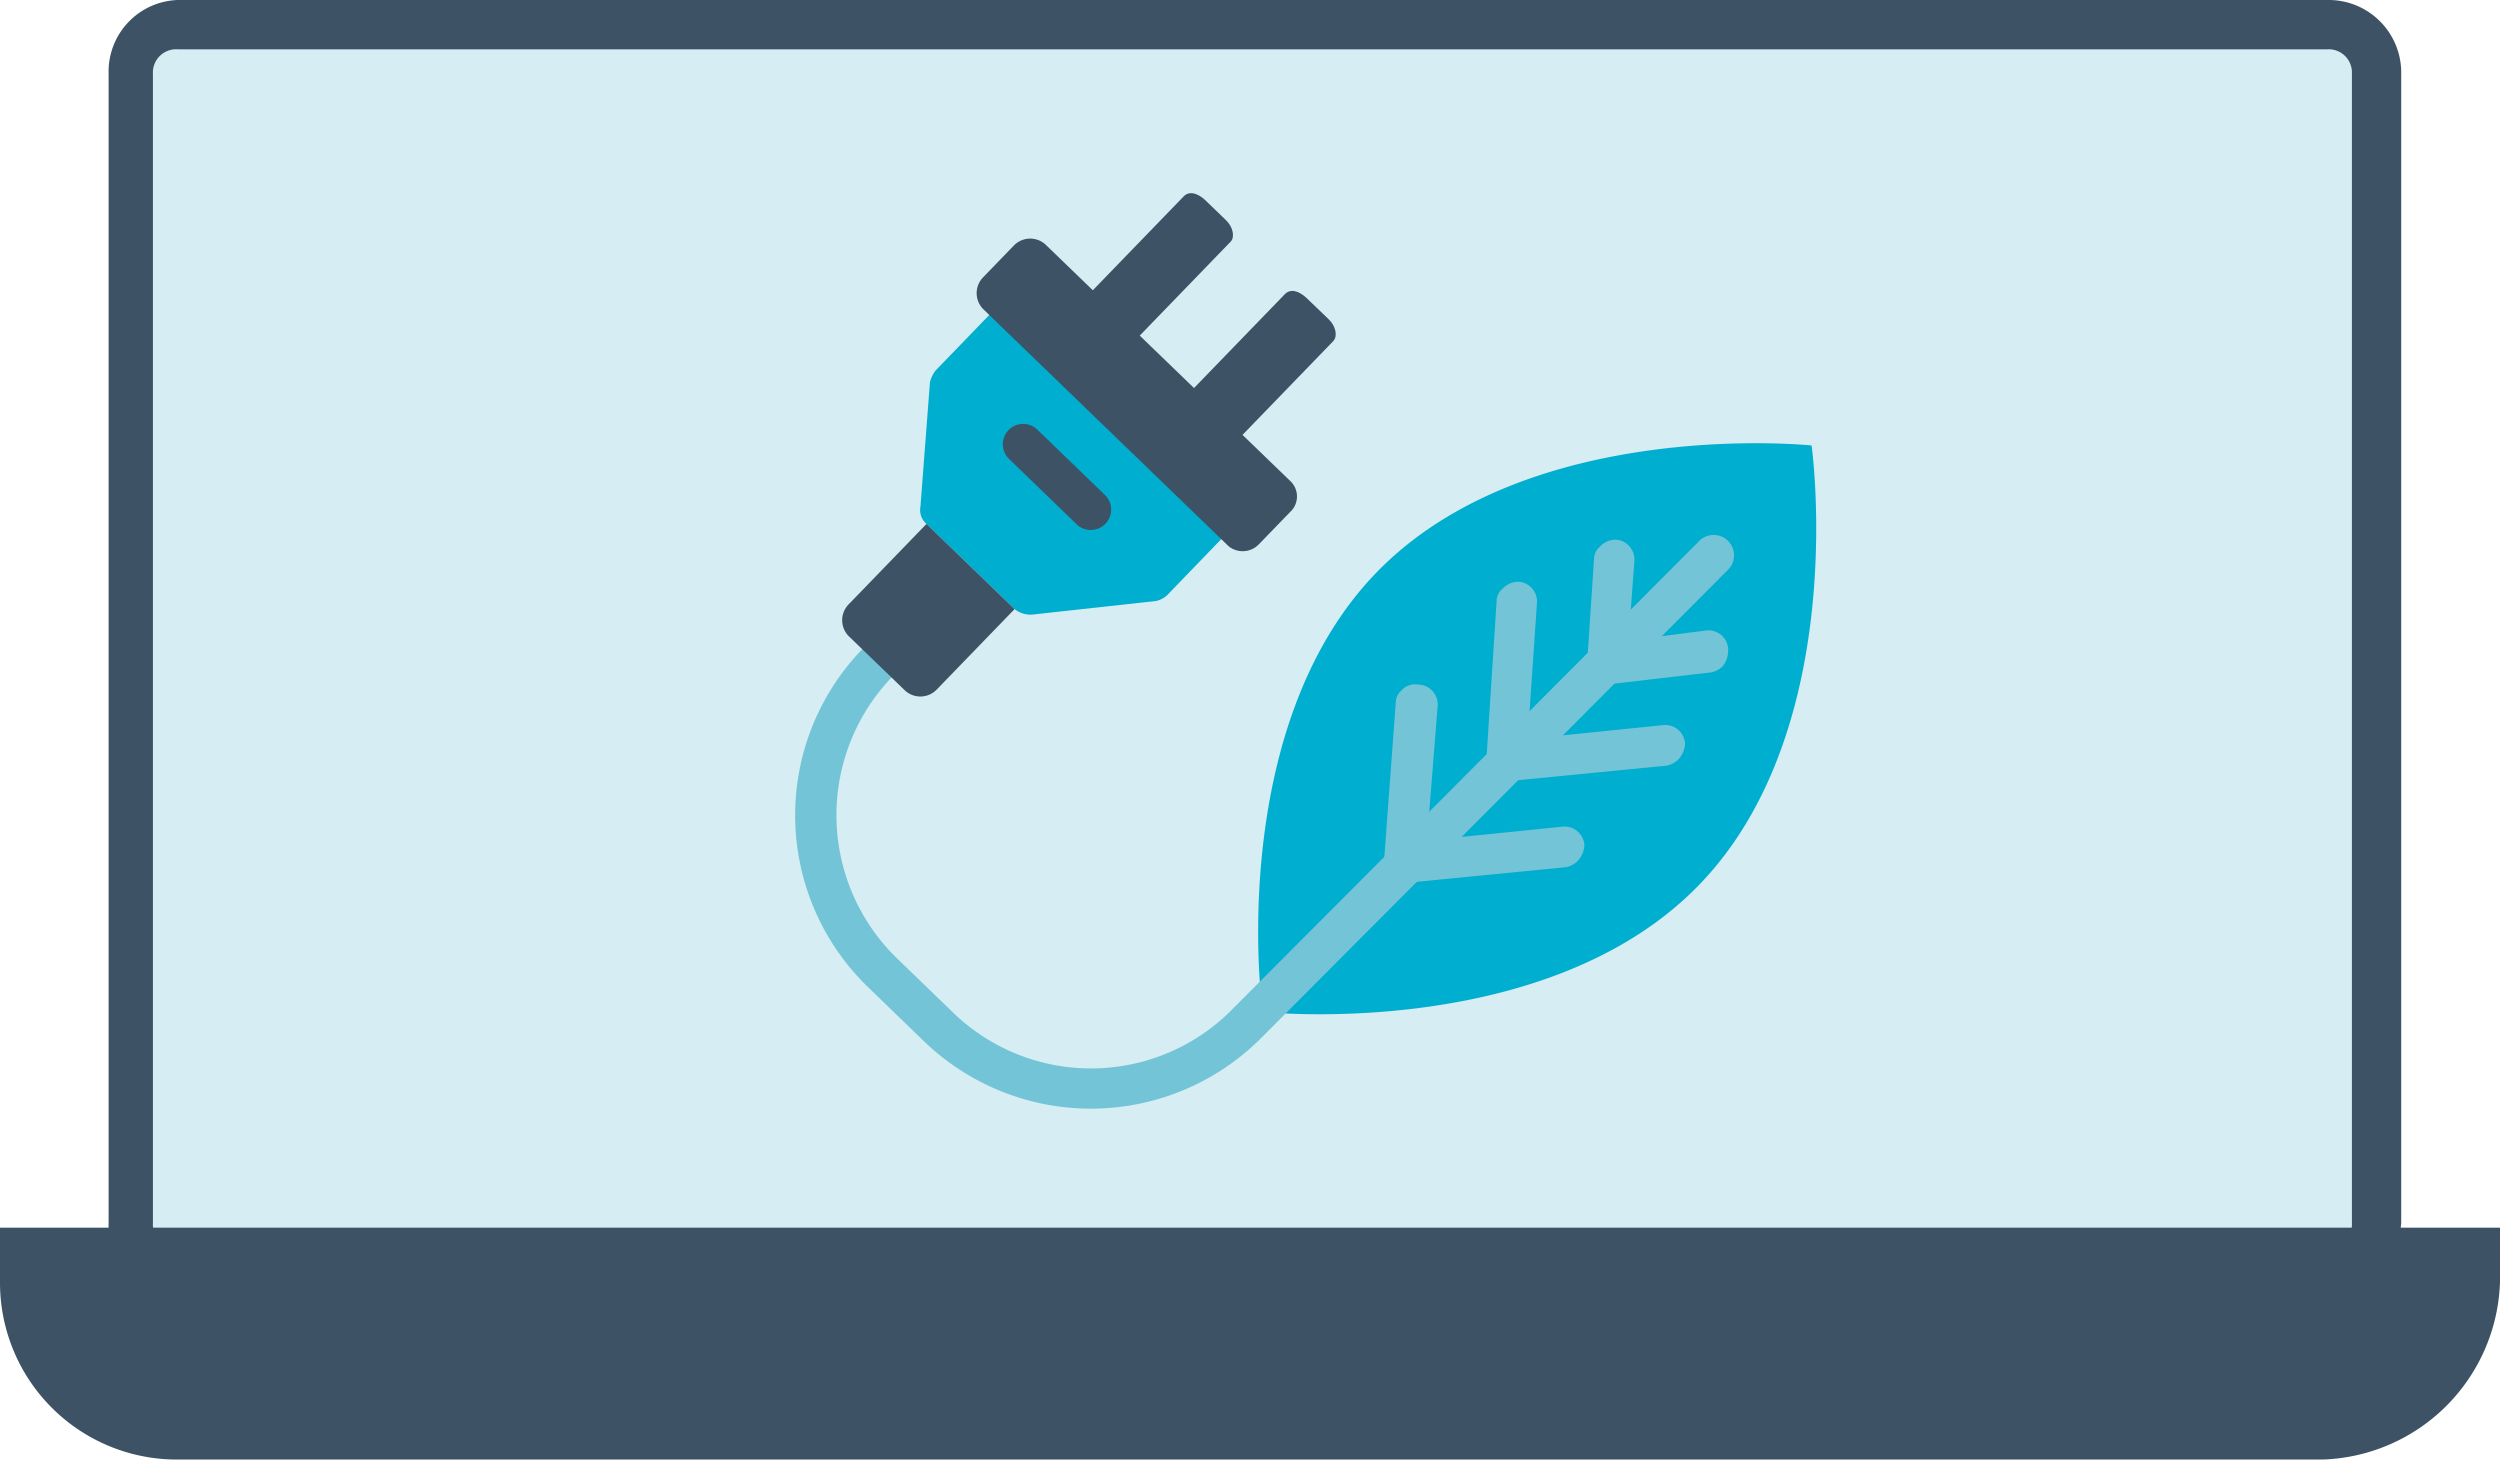 <svg id="Artwork" xmlns="http://www.w3.org/2000/svg" width="145.01" height="84.66" viewBox="0 0 145.01 84.66">
  <g id="Group_31116" data-name="Group 31116">
    <g id="Group_31114" data-name="Group 31114">
      <g id="Group_31113" data-name="Group 31113">
        <path id="Path_16958" data-name="Path 16958" d="M10.3,1.72H134.99a2.863,2.863,0,0,1,2.86,2.86V71.22a2.863,2.863,0,0,1-2.86,2.86H10.3a2.863,2.863,0,0,1-2.86-2.86V4.29A2.636,2.636,0,0,1,10.3,1.72Z" fill="#d5edf3"/>
        <path id="Path_16959" data-name="Path 16959" d="M134.99,75.22H10.3a4.15,4.15,0,0,1-4-4.29V4.29A4.156,4.156,0,0,1,10.3,0H134.99a4.213,4.213,0,0,1,4.29,4.29V70.93A4.611,4.611,0,0,1,134.99,75.22ZM10.3,2.86A1.349,1.349,0,0,0,8.87,4.29V70.93a1.349,1.349,0,0,0,1.43,1.43H134.99a1.349,1.349,0,0,0,1.43-1.43V4.29a1.349,1.349,0,0,0-1.43-1.43H10.3Z" fill="#3d5265"/>
      </g>
      <path id="Path_16960" data-name="Path 16960" d="M0,71.21v3.15H0a10.26,10.26,0,0,0,10.3,10.3H134.71a10.643,10.643,0,0,0,10.3-10.3h0V71.21Z" fill="#3d5265"/>
    </g>
    <path id="Path_16961" data-name="Path 16961" d="M70.84,31.27l-3.13,3.24a1.335,1.335,0,0,1-.66.35l-7.19.79a1.491,1.491,0,0,1-1.01-.32l-5.11-4.94a1.062,1.062,0,0,1-.35-1l.55-7.21a1.786,1.786,0,0,1,.32-.68l3.21-3.32a1.181,1.181,0,0,1,1.67-.03L70.89,29.51a1.4,1.4,0,0,1-.05,1.76Z" fill="#00aed0"/>
    <path id="Path_16962" data-name="Path 16962" d="M98.56,51.32c-8.81,9.11-25.25,7.38-25.25,7.38a.342.342,0,0,1-.09-.25c-.29-2.09-1.54-16.81,6.61-25.23,8.81-9.11,25.25-7.38,25.25-7.38s2.29,16.37-6.52,25.48h0Z" fill="#00aed0"/>
    <path id="Path_16963" data-name="Path 16963" d="M53.66,60.46l-3.32-3.21a13.87,13.87,0,0,1-.33-19.59,1.181,1.181,0,1,1,1.7,1.64,11.576,11.576,0,0,0,.27,16.24l3.32,3.21a11.5,11.5,0,0,0,16.24-.27L98.55,31.39a1.183,1.183,0,0,1,1.67-.03h0a1.181,1.181,0,0,1,.03,1.67h0L73.24,60.12a13.945,13.945,0,0,1-19.59.33Z" fill="#74c4d7"/>
    <path id="Path_16964" data-name="Path 16964" d="M92.41,39.45a1.062,1.062,0,0,1-.35-1l.4-6.04a.92.92,0,0,1,.32-.68,1.3,1.3,0,0,1,.91-.43,1.153,1.153,0,0,1,1.11,1.24l-.34,4.61,4.51-.58a1.147,1.147,0,0,1,1.27,1.07,1.491,1.491,0,0,1-.32,1.01,1.335,1.335,0,0,1-.66.35l-5.93.69a1,1,0,0,1-.93-.24h0Z" fill="#74c4d7"/>
    <path id="Path_16965" data-name="Path 16965" d="M86.56,45.16h0a1.062,1.062,0,0,1-.35-1l.6-9.31a.92.92,0,0,1,.32-.68,1.3,1.3,0,0,1,.91-.43,1.153,1.153,0,0,1,1.11,1.24l-.54,7.88,7.86-.8a1.149,1.149,0,0,1,1.27,1.07,1.423,1.423,0,0,1-.4.93,1.335,1.335,0,0,1-.66.35l-9.28.91a.662.662,0,0,1-.84-.15Z" fill="#74c4d7"/>
    <path id="Path_16966" data-name="Path 16966" d="M80.63,50.96a1.062,1.062,0,0,1-.35-1l.68-9.22a.92.92,0,0,1,.32-.68,1.062,1.062,0,0,1,1-.35,1.148,1.148,0,0,1,1.11,1.24l-.62,7.8,7.86-.8a1.149,1.149,0,0,1,1.27,1.07,1.423,1.423,0,0,1-.4.93,1.335,1.335,0,0,1-.66.35l-9.28.91a.9.9,0,0,1-.93-.24h0Z" fill="#74c4d7"/>
    <g id="Group_31115" data-name="Group 31115">
      <path id="Path_16967" data-name="Path 16967" d="M74.83,29.7l-1.81,1.87a1.3,1.3,0,0,1-1.76.11L57.04,17.94a1.316,1.316,0,0,1-.03-1.84l1.81-1.87a1.316,1.316,0,0,1,1.84-.03L74.88,27.94a1.221,1.221,0,0,1-.05,1.76Z" fill="#3d5265"/>
      <path id="Path_16968" data-name="Path 16968" d="M71.38,14.02l-6.01,6.21L62.65,17.6l6.01-6.21c.33-.34.83-.18,1.26.23l1.19,1.15c.43.41.52,1,.27,1.25Z" fill="#3d5265"/>
      <path id="Path_16969" data-name="Path 16969" d="M77.34,19.78l-6.01,6.21-2.81-2.72,6.01-6.21c.33-.34.83-.18,1.26.23l1.28,1.23c.43.41.52,1,.27,1.25Z" fill="#3d5265"/>
      <path id="Path_16970" data-name="Path 16970" d="M62.45,30.41l-3.92-3.79a1.181,1.181,0,0,1,1.64-1.7l3.92,3.79a1.181,1.181,0,0,1-1.64,1.7Z" fill="#3d5265"/>
      <path id="Path_16971" data-name="Path 16971" d="M58.85,35.33l-4.53,4.68a1.316,1.316,0,0,1-1.84.03l-3.24-3.13a1.316,1.316,0,0,1-.03-1.84l4.53-4.68,5.11,4.94Z" fill="#3d5265"/>
    </g>
  </g>
</svg>
